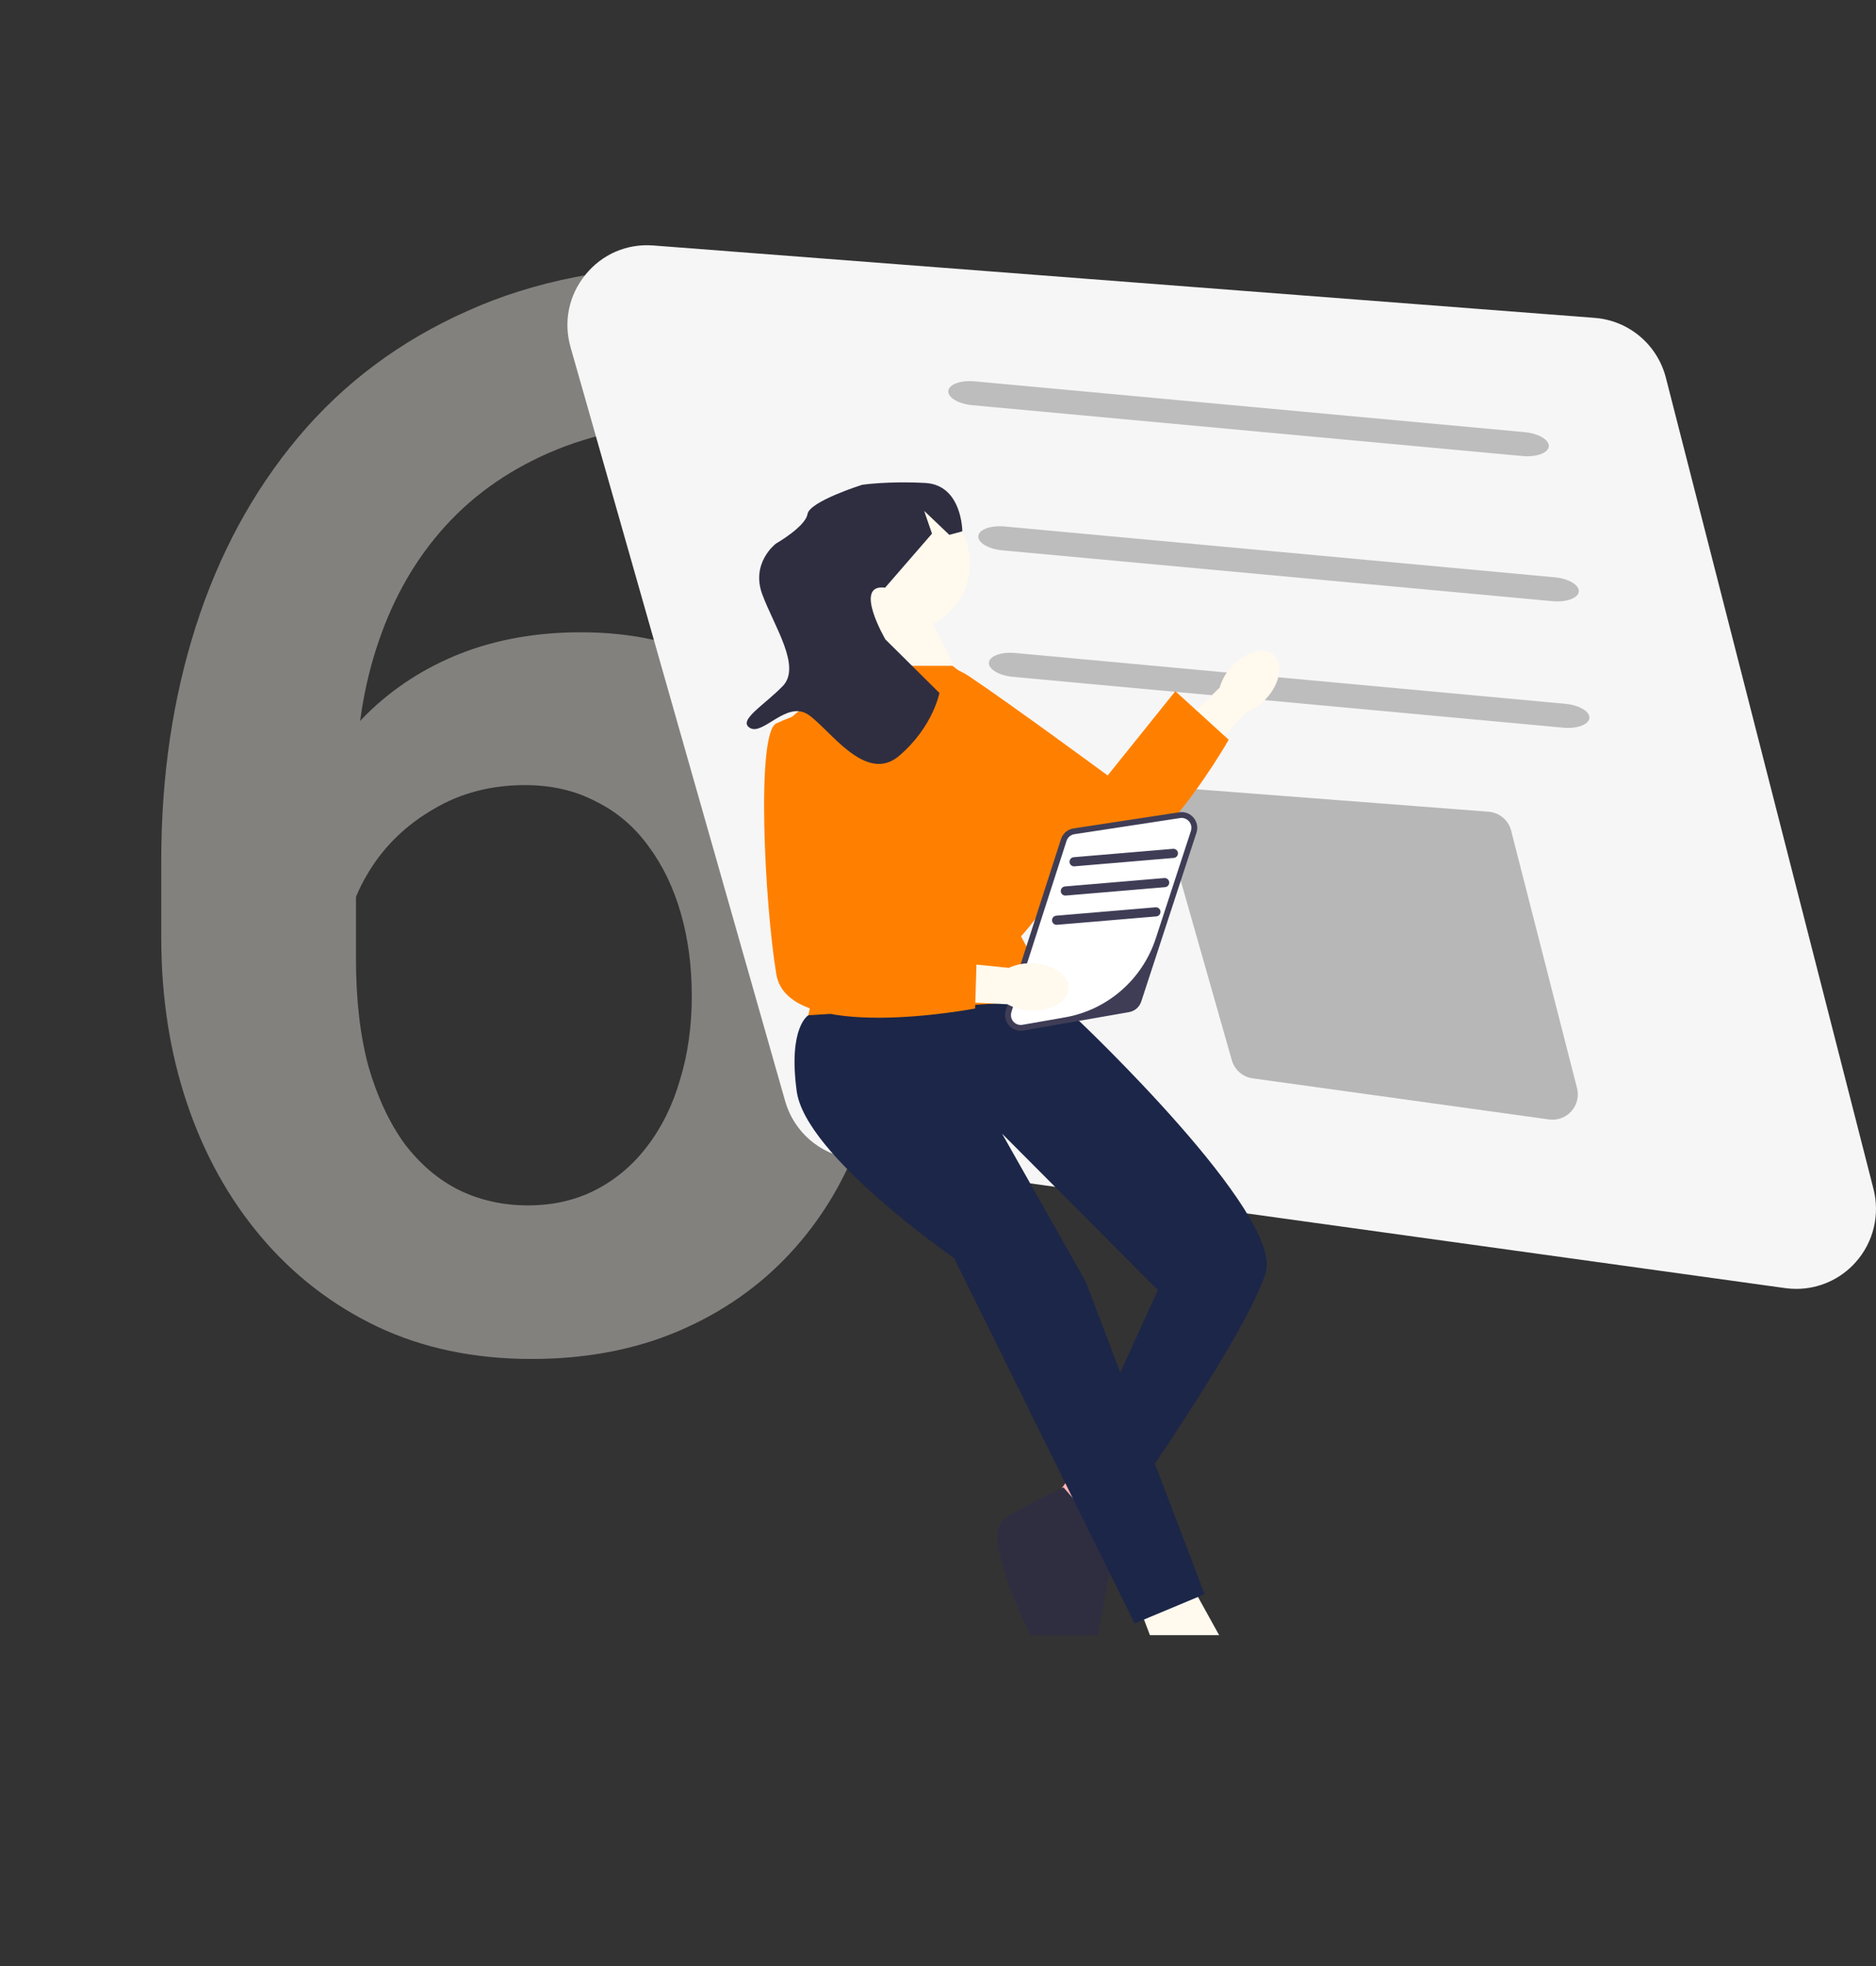 <svg xmlns="http://www.w3.org/2000/svg" width="187" height="196" viewBox="0 0 187 196" fill="none"><rect x="0" y="0" width="187" height="196" fill="#333333" stroke="none"/><path d="M69.761 26.48H72.398V42.081H71.153C65.245 42.081 60.045 42.984 55.553 44.791C51.109 46.598 47.398 49.137 44.42 52.408C41.49 55.631 39.268 59.464 37.755 63.907C36.241 68.302 35.484 73.111 35.484 78.336V95.621C35.484 99.674 35.899 103.238 36.729 106.314C37.608 109.342 38.804 111.905 40.318 114.005C41.881 116.056 43.687 117.594 45.738 118.619C47.838 119.645 50.133 120.157 52.623 120.157C55.113 120.157 57.359 119.645 59.361 118.619C61.363 117.594 63.072 116.153 64.488 114.298C65.953 112.394 67.052 110.172 67.784 107.633C68.565 105.094 68.956 102.311 68.956 99.283C68.956 96.305 68.59 93.546 67.857 91.007C67.125 88.468 66.05 86.246 64.635 84.342C63.218 82.389 61.461 80.899 59.361 79.874C57.31 78.8 54.967 78.263 52.33 78.263C48.912 78.263 45.86 79.068 43.175 80.68C40.489 82.242 38.365 84.293 36.803 86.832C35.24 89.371 34.386 92.057 34.239 94.889L27.721 91.666C27.965 87.516 28.843 83.707 30.357 80.24C31.92 76.773 33.995 73.746 36.583 71.158C39.219 68.57 42.32 66.568 45.885 65.152C49.498 63.736 53.502 63.028 57.896 63.028C62.974 63.028 67.418 64.005 71.226 65.958C75.035 67.862 78.184 70.475 80.675 73.795C83.214 77.115 85.118 80.948 86.387 85.294C87.657 89.591 88.292 94.132 88.292 98.917C88.292 104.044 87.462 108.829 85.802 113.272C84.19 117.716 81.846 121.598 78.77 124.918C75.694 128.238 71.983 130.826 67.637 132.682C63.292 134.537 58.409 135.465 52.989 135.465C47.276 135.465 42.149 134.391 37.608 132.242C33.116 130.094 29.259 127.115 26.036 123.307C22.813 119.498 20.347 115.055 18.638 109.977C16.929 104.898 16.075 99.405 16.075 93.497V85.733C16.075 77.384 17.222 69.62 19.517 62.442C21.812 55.265 25.206 48.99 29.698 43.619C34.239 38.199 39.854 34 46.544 31.021C53.233 27.994 60.972 26.48 69.761 26.48Z" fill="#83817E"></path><g clip-path="url(#clip0_5_470)"><path d="M177.962 128.404L84.822 115.482C81.704 115.05 79.132 112.808 78.267 109.771L56.875 34.618C56.15 32.071 56.691 29.434 58.36 27.381C60.028 25.329 62.493 24.269 65.125 24.47L158.964 31.687C162.359 31.948 165.209 34.347 166.056 37.657L186.749 118.515C187.409 121.095 186.749 123.823 184.982 125.811C183.461 127.523 181.304 128.479 179.055 128.479C178.692 128.479 178.327 128.454 177.962 128.404Z" fill="#F6F6F6"></path><path d="M154.409 111.591L124.867 107.493C123.878 107.356 123.062 106.644 122.788 105.681L116.003 81.845C115.773 81.037 115.945 80.2 116.474 79.549C117.003 78.898 117.785 78.562 118.62 78.626L148.383 80.915C149.46 80.998 150.364 81.759 150.633 82.808L157.196 108.455C157.406 109.273 157.196 110.138 156.636 110.769C156.153 111.312 155.469 111.615 154.756 111.615C154.641 111.615 154.525 111.607 154.409 111.591Z" fill="#B7B7B7"></path><path d="M151.766 45.459L96.926 40.392C95.544 40.264 94.468 39.627 94.528 38.971C94.588 38.314 95.762 37.885 97.144 38.013L151.984 43.079C153.367 43.207 154.442 43.845 154.382 44.501C154.322 45.157 153.149 45.587 151.766 45.459Z" fill="#BDBDBD"></path><path d="M154.757 59.927L99.917 54.86C98.534 54.732 97.458 54.095 97.518 53.438C97.578 52.782 98.752 52.353 100.135 52.48L154.975 57.547C156.357 57.675 157.433 58.313 157.373 58.969C157.312 59.625 156.139 60.055 154.757 59.927Z" fill="#BDBDBD"></path><path d="M155.813 72.537L100.973 67.47C99.59 67.343 98.514 66.705 98.574 66.049C98.635 65.392 99.808 64.963 101.191 65.091L156.031 70.157C157.413 70.285 158.489 70.923 158.429 71.579C158.369 72.235 157.195 72.665 155.813 72.537Z" fill="#BDBDBD"></path><path d="M122.768 66.446C124.145 64.941 126.034 64.433 126.989 65.313C127.943 66.192 127.6 68.125 126.223 69.631C125.681 70.24 125.002 70.71 124.242 71.001L118.33 77.305L115.441 74.457L121.577 68.545C121.801 67.76 122.21 67.04 122.768 66.446Z" fill="#FFF9EE"></path><path d="M89.061 67.849C89.061 67.849 92.516 64.677 96.65 67.446C100.784 70.216 110.412 77.299 110.412 77.299L117.159 68.901L122.475 73.738C122.475 73.738 113.097 90.316 107.039 86.668C100.981 83.019 87.456 72.603 88.07 70.448C88.684 68.293 89.061 67.849 89.061 67.849Z" fill="#FF8000"></path><path d="M114.643 145.223L109.139 155.519L104.605 150.012L109.82 142.938L114.643 145.223Z" fill="#FFB6B6"></path><path d="M111.084 154.096L108.755 166.728C108.755 166.728 107.191 171.109 104.678 166.659C102.166 162.209 97.616 153.002 100.231 151.315C102.847 149.628 106.007 148.265 106.007 148.265L111.084 154.096Z" fill="#2F2E41"></path><path d="M117.892 156.436L123.7 166.928L116.44 167.803L113.246 159.35L117.892 156.436Z" fill="#FFF9EE"></path><path d="M87.112 61.417C87.112 61.417 86.531 67.246 85.66 67.829C84.789 68.412 95.828 67.829 95.828 67.829L92.629 61.417H87.112Z" fill="#FFF9EE"></path><path d="M99.015 69.583L94.952 66.372H85.017L78.4 71.91L82.611 91.584L80.578 101.202L106.422 102.077L101.776 93.333C101.776 93.333 107.293 87.503 105.551 83.714C103.809 79.925 99.015 69.583 99.015 69.583Z" fill="#FF8000"></path><path d="M103.809 99.745L107.584 101.785C107.584 101.785 127.91 121.022 126.168 126.851C124.426 132.681 112.81 149.294 112.81 149.294L107.293 146.38L115.424 128.6L99.888 113.007L108.228 127.762L120.07 158.913L113.101 161.828L95.097 125.394C95.097 125.394 80.288 115.193 79.417 108.78C78.546 102.368 80.578 101.202 80.578 101.202L103.809 99.745Z" fill="#1C2648"></path><path d="M90.015 62.874C93.704 62.874 96.694 59.873 96.694 56.17C96.694 52.468 93.704 49.467 90.015 49.467C86.327 49.467 83.337 52.468 83.337 56.17C83.337 59.873 86.327 62.874 90.015 62.874Z" fill="#FFF9EE"></path><path d="M118.988 82.919L113.484 99.745C113.338 100.193 112.956 100.524 112.493 100.605L101.967 102.442C101.023 102.607 100.243 101.706 100.538 100.791L106.035 83.737C106.183 83.276 106.578 82.939 107.054 82.867L117.588 81.258C118.526 81.115 119.284 82.015 118.988 82.919Z" fill="white"></path><path d="M101.744 102.753C101.296 102.753 100.87 102.561 100.568 102.212C100.206 101.794 100.091 101.228 100.261 100.701L105.758 83.647C105.942 83.078 106.422 82.668 107.011 82.579L117.544 80.97C118.084 80.887 118.619 81.088 118.973 81.507C119.326 81.927 119.435 82.489 119.264 83.01L113.76 99.836C113.58 100.388 113.113 100.792 112.543 100.892L102.017 102.73C101.925 102.746 101.834 102.753 101.744 102.753ZM117.782 81.534C117.732 81.534 117.682 81.538 117.631 81.546L107.098 83.155C106.728 83.211 106.426 83.469 106.311 83.826L100.828 100.836C100.728 101.148 100.761 101.499 100.954 101.764C101.18 102.073 101.547 102.219 101.917 102.155L106.141 101.418C110.378 100.679 113.862 97.654 115.204 93.554L118.702 82.86C118.79 82.591 118.779 82.291 118.64 82.044C118.457 81.72 118.131 81.534 117.782 81.534Z" fill="#3F3D56"></path><path d="M102.92 96.027C104.954 96.103 106.564 97.217 106.516 98.517C106.468 99.816 104.78 100.808 102.745 100.732C101.932 100.713 101.135 100.499 100.421 100.107L91.806 99.677L92.093 95.624L100.555 96.478C101.296 96.14 102.107 95.986 102.92 96.027Z" fill="#FFF9EE"></path><path d="M79.997 71.181C79.997 71.181 84.643 71.764 85.224 76.719C85.805 81.674 86.676 93.624 86.676 93.624L97.42 93.332L97.199 100.531C97.199 100.531 78.545 104.117 77.384 97.122C76.222 90.126 75.351 73.038 77.384 72.109C79.416 71.181 79.997 71.181 79.997 71.181Z" fill="#FF8000"></path><path d="M117.003 85.52L107.101 86.358C106.852 86.379 106.632 86.192 106.611 85.942C106.589 85.691 106.775 85.47 107.025 85.449L116.927 84.612C117.177 84.591 117.397 84.777 117.418 85.028C117.439 85.278 117.253 85.499 117.003 85.52Z" fill="#3F3D56"></path><path d="M116.132 88.435L106.23 89.273C105.981 89.294 105.76 89.107 105.739 88.857C105.718 88.606 105.904 88.385 106.154 88.364L116.056 87.526C116.306 87.505 116.526 87.692 116.547 87.943C116.568 88.193 116.382 88.414 116.132 88.435Z" fill="#3F3D56"></path><path d="M115.261 91.35L105.359 92.187C105.11 92.209 104.889 92.022 104.868 91.771C104.847 91.521 105.033 91.3 105.283 91.279L115.185 90.441C115.434 90.42 115.655 90.607 115.676 90.857C115.697 91.108 115.511 91.329 115.261 91.35Z" fill="#3F3D56"></path><path d="M88.228 58.581L92.9 53.196L92.121 50.925L94.63 53.317L95.924 52.964C95.924 52.964 95.913 48.353 92.245 48.144C88.576 47.936 85.945 48.324 85.945 48.324C85.945 48.324 80.7 49.974 80.494 51.238C80.289 52.503 77.351 54.183 77.351 54.183C77.351 54.183 74.801 56.087 75.993 59.277C77.185 62.468 79.905 66.451 78.022 68.392C76.139 70.334 73.479 71.828 74.775 72.574C76.072 73.319 78.41 69.825 80.539 71.222C82.668 72.619 86.267 78.23 89.642 75.332C93.017 72.434 93.641 69.078 93.641 69.078L88.254 63.735C88.254 63.735 84.991 58.148 88.228 58.581Z" fill="#2F2E41"></path></g><defs><clipPath id="clip0_5_470"><rect width="143" height="160" fill="white" transform="translate(44 3)"></rect></clipPath></defs></svg>